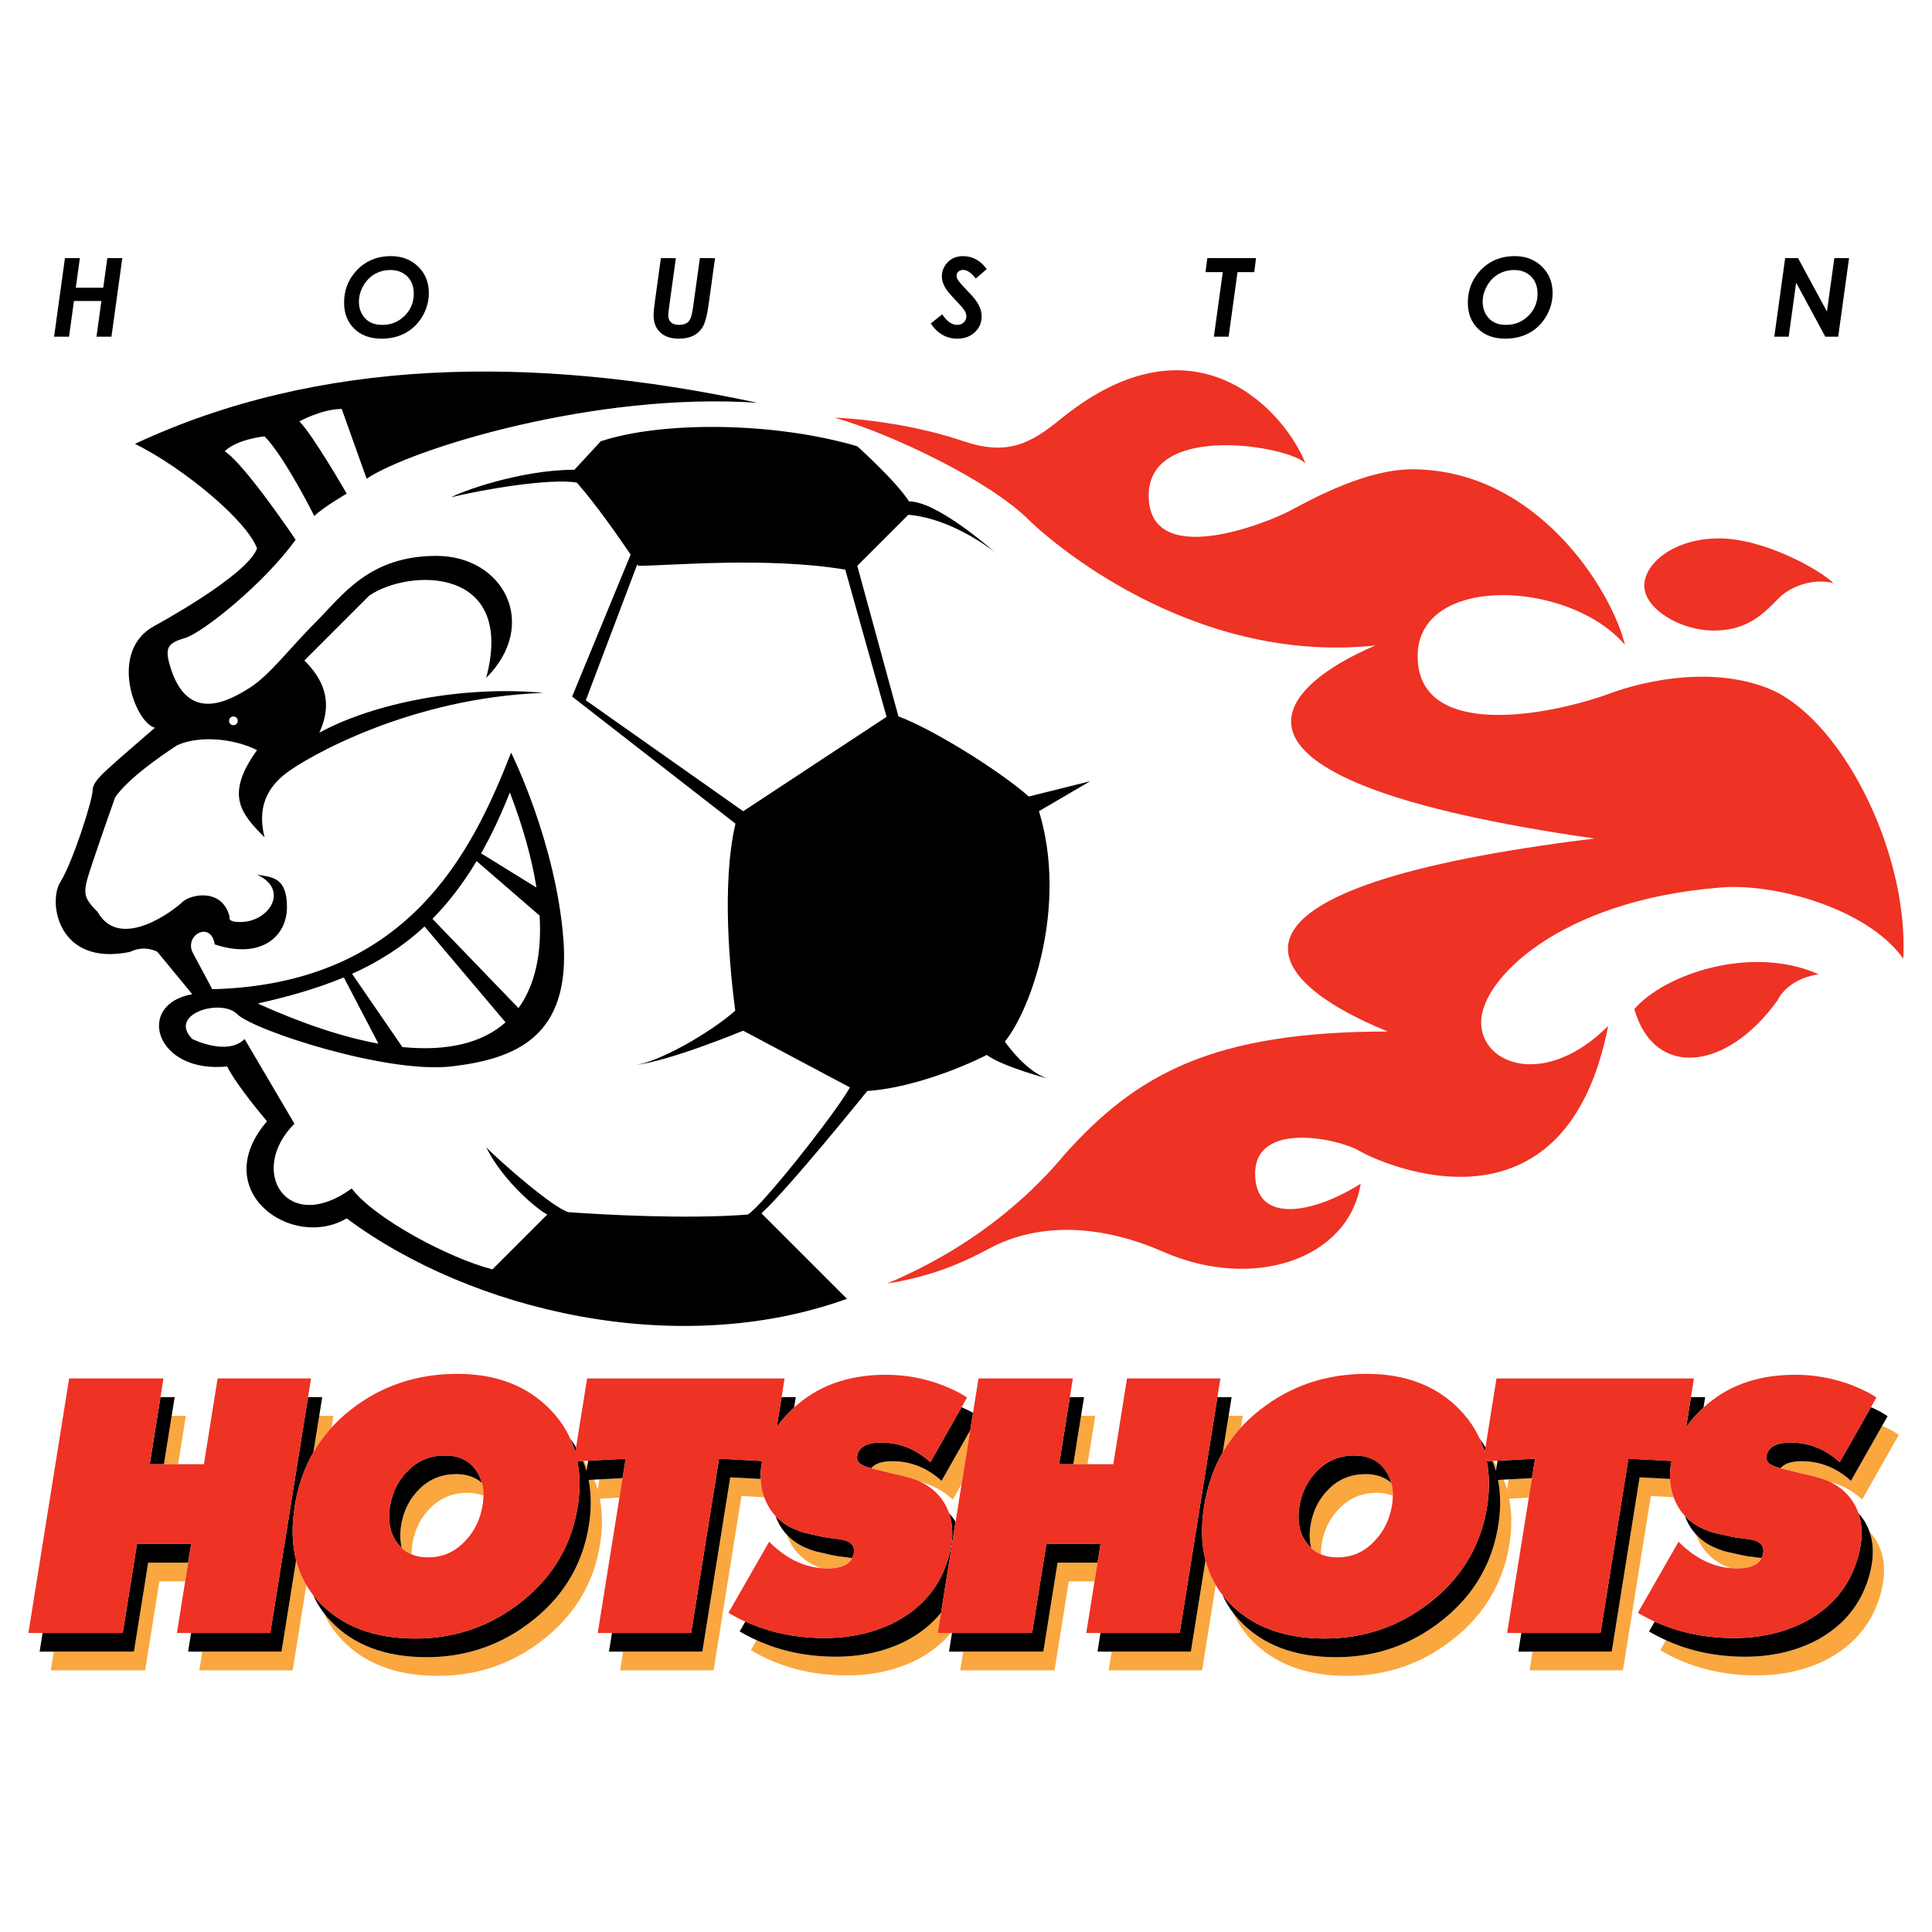 <?xml version="1.0" encoding="utf-8"?>
<!-- Generator: Adobe Illustrator 13.0.0, SVG Export Plug-In . SVG Version: 6.00 Build 14948)  -->
<!DOCTYPE svg PUBLIC "-//W3C//DTD SVG 1.0//EN" "http://www.w3.org/TR/2001/REC-SVG-20010904/DTD/svg10.dtd">
<svg version="1.0" id="Layer_1" xmlns="http://www.w3.org/2000/svg" xmlns:xlink="http://www.w3.org/1999/xlink" x="0px" y="0px"
	 width="192.756px" height="192.756px" viewBox="0 0 192.756 192.756" enable-background="new 0 0 192.756 192.756"
	 xml:space="preserve">
<g>
	<polygon fill-rule="evenodd" clip-rule="evenodd" fill="#FFFFFF" points="0,0 192.756,0 192.756,192.756 0,192.756 0,0 	"/>
	<polygon fill-rule="evenodd" clip-rule="evenodd" fill="#FAA73F" points="14.785,155.906 13.364,164.785 5.369,164.785 
		5.071,166.65 14.482,166.65 15.903,157.77 18.474,157.77 18.772,155.906 14.785,155.906 	"/>
	<path fill-rule="evenodd" clip-rule="evenodd" fill="#FAA73F" d="M28.086,164.785h-7.902l-0.298,1.865h9.317l1.362-8.51
		c-0.451-0.762-0.794-1.584-1.021-2.469L28.086,164.785L28.086,164.785z"/>
	<path fill-rule="evenodd" clip-rule="evenodd" fill="#FAA73F" d="M33.08,142.426l0.188-1.17h-1.416l-0.583,3.639
		C31.779,144.012,32.385,143.191,33.08,142.426L33.08,142.426z"/>
	<polygon fill-rule="evenodd" clip-rule="evenodd" fill="#FAA73F" points="17.772,146.084 18.545,141.256 17.129,141.256 
		16.356,146.084 17.772,146.084 	"/>
	<path fill-rule="evenodd" clip-rule="evenodd" fill="#FAA73F" d="M93.888,160.904c-0.923,1.145-2.115,2.096-3.58,2.852
		c-2.065,1.025-4.371,1.535-6.914,1.535c-2.887,0-5.522-0.555-7.913-1.648l-0.567,0.992c2.818,1.682,6.018,2.52,9.598,2.52
		c2.543,0,4.849-0.51,6.914-1.535c1.396-0.721,2.542-1.621,3.446-2.697h-1.308L93.888,160.904L93.888,160.904z"/>
	<path fill-rule="evenodd" clip-rule="evenodd" fill="#FAA73F" d="M85.012,155.457c-0.074-0.014-0.145-0.029-0.225-0.039
		l-1.161-0.146l-0.753-0.146l-0.785-0.184c-0.623-0.121-1.059-0.244-1.311-0.365c-0.931-0.328-1.693-0.826-2.295-1.484
		c0.1,0.275,0.217,0.543,0.359,0.805c0.658,1.207,1.676,2.057,3.054,2.543c0.006,0.002,0.015,0.006,0.021,0.008
		c0.217,0.02,0.434,0.035,0.655,0.035C83.853,156.482,84.661,156.137,85.012,155.457L85.012,155.457z"/>
	<path fill-rule="evenodd" clip-rule="evenodd" fill="#FAA73F" d="M72.856,147.396l-2.782,17.389h-7.901l-0.298,1.865h9.318
		l2.782-17.391l2.277,0.121c-0.212-0.576-0.331-1.184-0.358-1.824L72.856,147.396L72.856,147.396z"/>
	<path fill-rule="evenodd" clip-rule="evenodd" fill="#FAA73F" d="M41.865,148.543c-0.998,0.979-1.61,2.191-1.841,3.633
		c-0.135,0.848-0.108,1.604,0.074,2.275c0.283,0.262,0.606,0.467,0.965,0.617c0-0.328,0.022-0.668,0.079-1.029
		c0.231-1.441,0.844-2.652,1.841-3.633c0.997-0.979,2.21-1.469,3.644-1.469c0.604,0,1.139,0.1,1.61,0.291
		c0.005-0.451-0.049-0.873-0.157-1.271c-0.652-0.586-1.507-0.883-2.572-0.883C44.075,147.074,42.861,147.564,41.865,148.543
		L41.865,148.543z"/>
	<path fill-rule="evenodd" clip-rule="evenodd" fill="#FAA73F" d="M58.162,145.76c0.133,0.324,0.257,0.65,0.355,0.988l0.08-0.498
		c-0.101-0.166-0.208-0.332-0.32-0.496L58.162,145.76L58.162,145.76z"/>
	<path fill-rule="evenodd" clip-rule="evenodd" fill="#FAA73F" d="M59.798,147.596l-0.163,1.018
		c-0.098-0.338-0.216-0.666-0.348-0.99l-0.561,0.031c0.254,1.305,0.287,2.709,0.074,4.225c-0.554,3.926-2.391,7.152-5.512,9.674
		c-3.122,2.523-6.695,3.785-10.722,3.785c-4.101,0-7.293-1.201-9.576-3.602c-0.238-0.25-0.456-0.512-0.662-0.777
		c0.435,0.967,1.026,1.848,1.78,2.641c2.283,2.402,5.475,3.602,9.576,3.602c4.026,0,7.6-1.262,10.721-3.785
		c3.121-2.521,4.958-5.748,5.513-9.674c0.213-1.516,0.18-2.92-0.075-4.225l1.956-0.105l0.311-1.939L59.798,147.596L59.798,147.596z"
		/>
	<path fill-rule="evenodd" clip-rule="evenodd" fill="#FAA73F" d="M87.347,146.594l1.602,0.402l0.859,0.184l0.674,0.184
		c0.5,0.127,0.955,0.295,1.376,0.498c1.154,0.285,2.223,0.863,3.202,1.748l0.886-1.561l0.854-5.342l-2.858,5.039
		c-1.443-1.307-3.078-1.959-4.902-1.959c-1.048,0-1.75,0.236-2.118,0.705l0.104,0.029L87.347,146.594L87.347,146.594z"/>
	<path fill-rule="evenodd" clip-rule="evenodd" fill="#FAA73F" d="M118.815,164.785h-7.901l-0.298,1.865h9.317l1.361-8.51
		c-0.45-0.762-0.794-1.584-1.021-2.469L118.815,164.785L118.815,164.785z"/>
	<path fill-rule="evenodd" clip-rule="evenodd" fill="#FAA73F" d="M123.81,142.426l0.188-1.17h-1.416l-0.583,3.639
		C122.509,144.012,123.114,143.189,123.81,142.426L123.81,142.426z"/>
	<polygon fill-rule="evenodd" clip-rule="evenodd" fill="#FAA73F" points="108.502,146.084 109.274,141.256 107.858,141.256 
		107.086,146.084 108.502,146.084 	"/>
	<polygon fill-rule="evenodd" clip-rule="evenodd" fill="#FAA73F" points="105.514,155.906 104.094,164.785 96.099,164.785 
		95.801,166.65 105.211,166.65 106.632,157.77 109.203,157.77 109.502,155.906 105.514,155.906 	"/>
	<path fill-rule="evenodd" clip-rule="evenodd" fill="#FAA73F" d="M148.893,145.76c0.133,0.324,0.255,0.65,0.354,0.988l0.08-0.498
		c-0.102-0.168-0.208-0.332-0.319-0.496L148.893,145.76L148.893,145.76z"/>
	<path fill-rule="evenodd" clip-rule="evenodd" fill="#FAA73F" d="M132.594,148.543c-0.996,0.979-1.609,2.191-1.841,3.633
		c-0.135,0.848-0.108,1.605,0.074,2.277c0.283,0.26,0.605,0.465,0.966,0.615c-0.001-0.328,0.021-0.668,0.078-1.029
		c0.231-1.441,0.845-2.652,1.841-3.633c0.997-0.979,2.211-1.469,3.644-1.469c0.604,0,1.139,0.1,1.609,0.291
		c0.005-0.451-0.049-0.873-0.156-1.271c-0.652-0.586-1.507-0.883-2.571-0.883C134.805,147.074,133.591,147.564,132.594,148.543
		L132.594,148.543z"/>
	<path fill-rule="evenodd" clip-rule="evenodd" fill="#FAA73F" d="M150.526,147.596l-0.162,1.016
		c-0.098-0.338-0.216-0.666-0.348-0.988l-0.561,0.031c0.255,1.305,0.286,2.709,0.073,4.225c-0.554,3.926-2.392,7.152-5.512,9.674
		c-3.121,2.523-6.695,3.785-10.721,3.785c-4.102,0-7.293-1.201-9.576-3.602c-0.238-0.25-0.456-0.512-0.661-0.777
		c0.435,0.965,1.025,1.848,1.779,2.641c2.283,2.402,5.475,3.602,9.575,3.602c4.026,0,7.601-1.262,10.722-3.785
		c3.12-2.521,4.958-5.748,5.512-9.674c0.213-1.516,0.181-2.92-0.073-4.225l1.955-0.105l0.311-1.939L150.526,147.596L150.526,147.596
		z"/>
	<path fill-rule="evenodd" clip-rule="evenodd" fill="#FAA73F" d="M186.529,152.83c0.335,0.959,0.412,2.037,0.221,3.24
		c-0.133,0.828-0.378,1.658-0.732,2.488c-0.951,2.244-2.611,3.977-4.979,5.197c-2.065,1.025-4.371,1.535-6.914,1.535
		c-2.888,0-5.522-0.555-7.913-1.648l-0.567,0.992c2.817,1.682,6.018,2.52,9.599,2.52c2.543,0,4.849-0.51,6.914-1.535
		c2.368-1.221,4.028-2.953,4.979-5.197c0.354-0.83,0.6-1.658,0.732-2.488c0.272-1.709,0.013-3.172-0.778-4.391
		C186.923,153.285,186.732,153.051,186.529,152.83L186.529,152.83z"/>
	<path fill-rule="evenodd" clip-rule="evenodd" fill="#FAA73F" d="M163.586,147.396l-2.782,17.389h-7.902l-0.298,1.865h9.318
		l2.782-17.391l2.276,0.121c-0.211-0.576-0.33-1.184-0.357-1.824L163.586,147.396L163.586,147.396z"/>
	<path fill-rule="evenodd" clip-rule="evenodd" fill="#FAA73F" d="M175.741,155.457c-0.074-0.014-0.145-0.029-0.225-0.039
		l-1.161-0.146l-0.752-0.146l-0.786-0.184c-0.623-0.121-1.06-0.244-1.311-0.365c-0.931-0.328-1.693-0.826-2.296-1.484
		c0.101,0.275,0.217,0.545,0.359,0.805c0.658,1.207,1.676,2.057,3.055,2.543c0.005,0.002,0.015,0.006,0.02,0.008
		c0.218,0.02,0.435,0.035,0.655,0.035C174.582,156.482,175.391,156.137,175.741,155.457L175.741,155.457z"/>
	<path fill-rule="evenodd" clip-rule="evenodd" fill="#FAA73F" d="M179.769,145.787c-1.048,0-1.75,0.236-2.118,0.705l0.104,0.029
		l0.321,0.072l1.602,0.402l0.858,0.184l0.674,0.184c0.5,0.127,0.956,0.295,1.376,0.498c1.155,0.285,2.224,0.861,3.203,1.748
		l3.658-6.451c-0.132-0.096-0.368-0.242-0.707-0.439c-0.315-0.166-0.636-0.318-0.957-0.461l-3.112,5.488
		C183.228,146.439,181.593,145.787,179.769,145.787L179.769,145.787z"/>
	<polygon fill-rule="evenodd" clip-rule="evenodd" points="16.356,146.084 17.129,141.256 17.427,139.393 16.01,139.393 
		14.94,146.084 16.356,146.084 	"/>
	<path fill-rule="evenodd" clip-rule="evenodd" d="M29.544,155.672c-0.411-1.602-0.457-3.4-0.137-5.4
		c0.318-1.986,0.938-3.779,1.861-5.377l0.583-3.639l0.298-1.863h-1.417l-3.765,23.529h-7.902l-0.298,1.863h1.417h7.902
		L29.544,155.672L29.544,155.672z"/>
	<polygon fill-rule="evenodd" clip-rule="evenodd" points="14.785,155.906 18.772,155.906 19.071,154.043 13.667,154.043 
		12.246,162.922 4.251,162.922 3.953,164.785 5.369,164.785 13.364,164.785 14.785,155.906 	"/>
	<path fill-rule="evenodd" clip-rule="evenodd" d="M87.92,143.922c-1.455,0-2.254,0.453-2.399,1.355
		c-0.054,0.342,0.062,0.609,0.353,0.805l0.273,0.146l0.279,0.109l0.21,0.072l0.285,0.082c0.368-0.469,1.07-0.705,2.118-0.705
		c1.824,0,3.458,0.652,4.902,1.959l2.858-5.039l0.279-1.742c-0.059-0.035-0.119-0.07-0.185-0.109
		c-0.316-0.166-0.635-0.318-0.957-0.461l-3.113,5.488C91.38,144.576,89.745,143.922,87.92,143.922L87.92,143.922z"/>
	<path fill-rule="evenodd" clip-rule="evenodd" d="M72.856,147.396l3.038,0.16c-0.02-0.473,0.006-0.961,0.087-1.467
		c0.018-0.111,0.045-0.219,0.067-0.328l-4.31-0.229l-2.783,17.389h-7.901l-0.298,1.863h1.416h7.901L72.856,147.396L72.856,147.396z"
		/>
	<path fill-rule="evenodd" clip-rule="evenodd" d="M82.087,154.941l0.785,0.184l0.753,0.146l1.161,0.146
		c0.08,0.01,0.15,0.025,0.225,0.039c0.075-0.145,0.136-0.299,0.168-0.475c0.153-0.805-0.351-1.281-1.512-1.428l-1.161-0.146
		l-0.753-0.146l-0.786-0.184c-0.623-0.121-1.06-0.244-1.311-0.365c-0.926-0.328-1.686-0.822-2.287-1.477
		c0.099,0.271,0.211,0.539,0.351,0.797c0.213,0.393,0.469,0.742,0.759,1.059c0.603,0.658,1.364,1.156,2.295,1.484
		C81.028,154.697,81.465,154.82,82.087,154.941L82.087,154.941z"/>
	<path fill-rule="evenodd" clip-rule="evenodd" d="M79.086,140.564c0.047-0.045,0.095-0.086,0.142-0.129l0.167-1.043h-1.417
		l-0.479,2.994C77.94,141.754,78.466,141.145,79.086,140.564L79.086,140.564z"/>
	<path fill-rule="evenodd" clip-rule="evenodd" d="M42.566,165.338c4.026,0,7.6-1.262,10.722-3.785
		c3.121-2.521,4.958-5.748,5.512-9.674c0.213-1.516,0.181-2.92-0.074-4.225l0.561-0.031l0.511-0.027l2.312-0.123l0.311-1.939
		l-3.741,0.199l-0.083,0.518l-0.08,0.498c-0.098-0.338-0.222-0.664-0.355-0.988l-0.554,0.031c0.254,1.303,0.287,2.709,0.074,4.225
		c-0.554,3.926-2.392,7.15-5.512,9.674c-3.122,2.523-6.695,3.785-10.721,3.785c-4.101,0-7.293-1.201-9.576-3.602
		c-0.231-0.244-0.442-0.496-0.643-0.754c0.297,0.65,0.658,1.266,1.1,1.84c0.206,0.266,0.424,0.527,0.662,0.777
		C35.273,164.137,38.466,165.338,42.566,165.338L42.566,165.338z"/>
	<path fill-rule="evenodd" clip-rule="evenodd" d="M57.477,144.398c-0.177-0.295-0.373-0.582-0.582-0.861
		c0.199,0.436,0.369,0.885,0.504,1.348L57.477,144.398L57.477,144.398z"/>
	<path fill-rule="evenodd" clip-rule="evenodd" d="M40.097,154.451c-0.182-0.672-0.209-1.428-0.074-2.275
		c0.231-1.441,0.844-2.654,1.841-3.633c0.996-0.979,2.21-1.469,3.643-1.469c1.064,0,1.919,0.297,2.572,0.883
		c-0.129-0.473-0.333-0.914-0.622-1.314c-0.688-0.955-1.709-1.432-3.068-1.432c-1.433,0-2.646,0.49-3.643,1.469
		c-0.997,0.979-1.61,2.189-1.841,3.633c-0.227,1.42-0.008,2.594,0.659,3.523C39.723,154.068,39.902,154.271,40.097,154.451
		L40.097,154.451z"/>
	<path fill-rule="evenodd" clip-rule="evenodd" d="M90.308,163.756c1.464-0.756,2.657-1.707,3.58-2.852l1.449-9.057
		c-0.033-0.055-0.06-0.115-0.095-0.17c-0.167-0.256-0.355-0.49-0.56-0.711c0.335,0.959,0.413,2.037,0.221,3.238
		c-0.133,0.83-0.377,1.66-0.732,2.49c-0.952,2.244-2.612,3.977-4.98,5.197c-2.065,1.023-4.371,1.535-6.914,1.535
		c-2.887,0-5.521-0.555-7.913-1.648l-0.567,0.99c0.546,0.326,1.111,0.611,1.686,0.873c2.391,1.094,5.026,1.648,7.913,1.648
		C85.938,165.291,88.243,164.781,90.308,163.756L90.308,163.756z"/>
	<path fill-rule="evenodd" clip-rule="evenodd" d="M120.274,155.672c-0.411-1.602-0.456-3.4-0.137-5.4
		c0.318-1.986,0.938-3.779,1.86-5.377l0.583-3.639l0.298-1.863h-1.416l-3.766,23.529h-7.901l-0.298,1.863h1.416h7.901
		L120.274,155.672L120.274,155.672z"/>
	<polygon fill-rule="evenodd" clip-rule="evenodd" points="107.086,146.084 107.858,141.256 108.156,139.393 106.74,139.393 
		105.67,146.084 107.086,146.084 	"/>
	<polygon fill-rule="evenodd" clip-rule="evenodd" points="105.514,155.906 109.502,155.906 109.8,154.043 104.396,154.043 
		102.975,162.922 94.98,162.922 94.682,164.785 96.099,164.785 104.094,164.785 105.514,155.906 	"/>
	<path fill-rule="evenodd" clip-rule="evenodd" d="M169.814,140.564c0.047-0.045,0.096-0.086,0.143-0.129l0.167-1.043h-1.416
		l-0.479,2.996C168.669,141.754,169.195,141.146,169.814,140.564L169.814,140.564z"/>
	<path fill-rule="evenodd" clip-rule="evenodd" d="M181.038,163.756c2.368-1.221,4.028-2.953,4.979-5.197
		c0.354-0.83,0.6-1.66,0.732-2.488c0.191-1.203,0.114-2.281-0.221-3.24c-0.142-0.404-0.323-0.789-0.558-1.152
		c-0.167-0.256-0.357-0.49-0.561-0.711c0.335,0.959,0.412,2.037,0.221,3.238c-0.133,0.83-0.378,1.66-0.732,2.49
		c-0.951,2.244-2.611,3.977-4.979,5.197c-2.065,1.023-4.371,1.535-6.914,1.535c-2.888,0-5.522-0.555-7.913-1.648l-0.567,0.99
		c0.546,0.326,1.111,0.611,1.686,0.873c2.391,1.094,5.025,1.648,7.913,1.648C176.667,165.291,178.973,164.781,181.038,163.756
		L181.038,163.756z"/>
	<path fill-rule="evenodd" clip-rule="evenodd" d="M178.65,143.922c-1.455,0-2.255,0.453-2.399,1.355
		c-0.055,0.342,0.062,0.609,0.354,0.805l0.271,0.146l0.279,0.109l0.21,0.072l0.285,0.082c0.368-0.469,1.07-0.705,2.118-0.705
		c1.824,0,3.459,0.652,4.902,1.959l3.112-5.488l0.546-0.963c-0.132-0.096-0.368-0.242-0.707-0.439
		c-0.315-0.166-0.635-0.318-0.957-0.461l-3.112,5.488C182.109,144.576,180.476,143.922,178.65,143.922L178.65,143.922z"/>
	<path fill-rule="evenodd" clip-rule="evenodd" d="M172.817,154.941l0.786,0.184l0.752,0.146l1.161,0.146
		c0.08,0.01,0.15,0.025,0.225,0.039c0.075-0.145,0.136-0.299,0.169-0.475c0.153-0.805-0.351-1.281-1.512-1.428l-1.161-0.146
		l-0.753-0.146l-0.785-0.184c-0.623-0.121-1.06-0.244-1.311-0.365c-0.927-0.328-1.687-0.822-2.287-1.475
		c0.099,0.271,0.21,0.537,0.351,0.795c0.214,0.393,0.47,0.742,0.759,1.059c0.603,0.658,1.365,1.156,2.296,1.484
		C171.758,154.697,172.194,154.82,172.817,154.941L172.817,154.941z"/>
	<path fill-rule="evenodd" clip-rule="evenodd" d="M148.206,144.398c-0.177-0.295-0.371-0.582-0.581-0.861
		c0.198,0.436,0.368,0.883,0.503,1.348L148.206,144.398L148.206,144.398z"/>
	<path fill-rule="evenodd" clip-rule="evenodd" d="M163.586,147.396l3.037,0.16c-0.02-0.473,0.006-0.961,0.087-1.467
		c0.018-0.111,0.046-0.219,0.068-0.328l-4.311-0.229l-2.782,17.389h-7.901l-0.299,1.863h1.416h7.902L163.586,147.396
		L163.586,147.396z"/>
	<path fill-rule="evenodd" clip-rule="evenodd" d="M130.827,154.453c-0.183-0.672-0.209-1.43-0.074-2.277
		c0.231-1.441,0.845-2.654,1.841-3.633c0.997-0.979,2.211-1.469,3.644-1.469c1.064,0,1.919,0.297,2.571,0.883
		c-0.129-0.473-0.333-0.914-0.622-1.314c-0.688-0.955-1.709-1.432-3.067-1.432c-1.433,0-2.646,0.49-3.644,1.469
		c-0.996,0.979-1.609,2.189-1.841,3.633c-0.227,1.42-0.007,2.594,0.658,3.523C130.452,154.07,130.632,154.271,130.827,154.453
		L130.827,154.453z"/>
	<path fill-rule="evenodd" clip-rule="evenodd" d="M133.297,165.338c4.025,0,7.6-1.262,10.721-3.785
		c3.12-2.521,4.958-5.748,5.512-9.674c0.213-1.516,0.182-2.92-0.073-4.225l0.561-0.031l0.51-0.027l2.313-0.123l0.311-1.939
		l-3.741,0.199l-0.083,0.518l-0.08,0.498c-0.099-0.338-0.221-0.664-0.354-0.988l-0.555,0.031c0.254,1.303,0.286,2.709,0.073,4.225
		c-0.554,3.926-2.392,7.15-5.512,9.674c-3.121,2.523-6.695,3.785-10.722,3.785c-4.101,0-7.292-1.201-9.575-3.602
		c-0.23-0.244-0.442-0.496-0.644-0.756c0.297,0.652,0.658,1.268,1.101,1.842c0.205,0.266,0.423,0.527,0.661,0.777
		C126.004,164.137,129.195,165.338,133.297,165.338L133.297,165.338z"/>
	<polygon fill-rule="evenodd" clip-rule="evenodd" fill="#EE3224" points="21.713,137.527 20.344,146.084 14.94,146.084 
		16.309,137.527 6.898,137.527 2.834,162.922 12.246,162.922 13.667,154.043 19.071,154.043 17.65,162.922 26.968,162.922 
		31.031,137.527 21.713,137.527 	"/>
	<path fill-rule="evenodd" clip-rule="evenodd" fill="#EE3224" d="M94.902,154.205c0.273-1.707,0.014-3.17-0.778-4.391
		c-0.792-1.219-2.006-2.037-3.643-2.451l-0.674-0.184l-0.859-0.184l-1.602-0.402l-0.321-0.072l-0.39-0.111l-0.21-0.072l-0.279-0.109
		l-0.273-0.146c-0.29-0.195-0.407-0.463-0.353-0.805c0.145-0.902,0.944-1.355,2.399-1.355c1.825,0,3.459,0.654,4.902,1.961
		l3.659-6.451c-0.133-0.098-0.369-0.244-0.707-0.439c-2.322-1.221-4.791-1.832-7.407-1.832c-3.801,0-6.895,1.135-9.281,3.404
		c-0.62,0.58-1.146,1.189-1.586,1.822l0.777-4.859h-19.7l-1.178,7.357c-0.458-1.576-1.283-2.99-2.48-4.232
		c-2.311-2.389-5.404-3.584-9.282-3.584c-4.076,0-7.641,1.207-10.694,3.621c-3.054,2.414-4.899,5.607-5.535,9.582
		c-0.639,3.998,0.182,7.199,2.465,9.602c2.283,2.4,5.476,3.602,9.576,3.602c4.026,0,7.6-1.262,10.721-3.785
		c3.121-2.523,4.958-5.748,5.512-9.674c0.213-1.516,0.18-2.922-0.074-4.225l4.812-0.258l-2.783,17.389h9.318l2.783-17.389
		l4.31,0.229c-0.022,0.109-0.05,0.217-0.067,0.328c-0.242,1.512-0.035,2.871,0.624,4.08c0.658,1.207,1.676,2.055,3.054,2.543
		c0.251,0.121,0.688,0.244,1.311,0.365l0.786,0.184l0.753,0.146l1.161,0.146c1.161,0.146,1.665,0.623,1.512,1.428
		c-0.185,1-1.055,1.5-2.61,1.5c-2.124,0-4.068-0.889-5.833-2.664l-4.06,7.088c2.818,1.682,6.018,2.521,9.598,2.521
		c2.543,0,4.849-0.512,6.914-1.535c2.368-1.221,4.028-2.953,4.98-5.197C94.525,155.865,94.769,155.035,94.902,154.205
		L94.902,154.205z M48.16,150.129c-0.231,1.445-0.82,2.656-1.768,3.635c-1.012,1.076-2.233,1.615-3.667,1.615
		c-1.408,0-2.461-0.516-3.161-1.543c-0.667-0.93-0.886-2.104-0.659-3.523c0.231-1.443,0.844-2.654,1.841-3.633
		c0.997-0.979,2.21-1.469,3.643-1.469c1.358,0,2.38,0.477,3.068,1.432S48.379,148.758,48.16,150.129L48.16,150.129z"/>
	<polygon fill-rule="evenodd" clip-rule="evenodd" fill="#EE3224" points="112.442,137.527 111.074,146.084 105.67,146.084 
		107.039,137.527 97.627,137.527 93.564,162.922 102.975,162.922 104.396,154.043 109.8,154.043 108.379,162.922 117.697,162.922 
		121.761,137.527 112.442,137.527 	"/>
	<path fill-rule="evenodd" clip-rule="evenodd" fill="#EE3224" d="M181.21,147.363l-0.674-0.184l-0.858-0.184l-1.602-0.402
		l-0.321-0.072l-0.39-0.111l-0.21-0.072l-0.279-0.109l-0.271-0.146c-0.291-0.195-0.408-0.463-0.354-0.805
		c0.145-0.902,0.944-1.355,2.399-1.355c1.825,0,3.459,0.654,4.902,1.961l3.658-6.451c-0.132-0.098-0.368-0.244-0.707-0.439
		c-2.322-1.221-4.791-1.832-7.406-1.832c-3.802,0-6.896,1.135-9.283,3.404c-0.619,0.582-1.146,1.189-1.586,1.824l0.777-4.861h-19.7
		l-1.178,7.357c-0.457-1.578-1.282-2.99-2.479-4.232c-2.311-2.389-5.405-3.584-9.282-3.584c-4.076,0-7.642,1.207-10.694,3.621
		c-3.055,2.414-4.898,5.607-5.534,9.582c-0.64,3.998,0.182,7.199,2.465,9.602c2.283,2.4,5.475,3.602,9.575,3.602
		c4.026,0,7.601-1.262,10.722-3.785c3.12-2.523,4.958-5.748,5.512-9.674c0.213-1.516,0.181-2.922-0.073-4.225l4.812-0.258
		l-2.783,17.389h9.318l2.782-17.389l4.311,0.229c-0.022,0.109-0.051,0.217-0.068,0.328c-0.241,1.512-0.034,2.871,0.624,4.08
		c0.658,1.207,1.676,2.055,3.055,2.543c0.251,0.121,0.688,0.244,1.311,0.365l0.785,0.184l0.753,0.146l1.161,0.146
		c1.161,0.146,1.665,0.623,1.512,1.428c-0.185,1-1.056,1.5-2.61,1.5c-2.123,0-4.067-0.889-5.832-2.664l-4.061,7.088
		c2.818,1.682,6.018,2.521,9.599,2.521c2.543,0,4.849-0.512,6.914-1.535c2.368-1.221,4.028-2.953,4.979-5.197
		c0.354-0.83,0.6-1.66,0.732-2.49c0.272-1.707,0.013-3.17-0.779-4.391C184.062,148.596,182.848,147.777,181.21,147.363
		L181.21,147.363z M138.889,150.129c-0.23,1.445-0.819,2.656-1.767,3.635c-1.012,1.076-2.234,1.615-3.667,1.615
		c-1.407,0-2.461-0.516-3.162-1.543c-0.665-0.93-0.885-2.104-0.658-3.523c0.231-1.443,0.845-2.654,1.841-3.633
		c0.997-0.979,2.211-1.469,3.644-1.469c1.358,0,2.38,0.477,3.067,1.432C138.875,147.598,139.108,148.758,138.889,150.129
		L138.889,150.129z"/>
	<path fill-rule="evenodd" clip-rule="evenodd" fill="#FFFFFF" d="M17.697,74.341c0,0-4.721,2.982-6.212,5.218
		c0,0-1.242,3.479-2.236,6.46c-0.994,2.982-1.118,3.354,0.497,4.97c2.236,3.976,7.702-0.248,8.448-0.994l0.994,4.97
		c0,0,0,0,1.988,3.727l2.485,2.484c-1.615-1.615-6.957,0-4.473,2.484c0,0,3.479,1.74,5.218,0l4.97,8.449
		c-4.721,4.721-0.745,11.182,5.715,6.461c2.236,2.98,9.69,6.957,14.039,8.074c0.879-0.877,2.5-2.5,5.477-5.477l2.109-0.23
		c3.547,0.248,11.775,0.717,17.885,0.236l1.373-0.127c0,0,0,0,8.491,8.49h0c0.014,0.014,0.025,0.025,0.04,0.041
		c0,0,4.079-1.555,4.003-1.521c9.701-4.076,15.233-9.9,17.709-12.875c7.172-8.016,14.791-12.266,32.24-12.266
		c-13.418-5.467-18.884-14.412,20.623-19.257c-40.749-5.839-31.805-15.033-21.866-19.257c-18.657,1.964-32.923-10.88-34.59-12.548
		C98.73,47.961,88.92,43.28,83.328,41.689l0-0.015c0,0,0.016,0,0.039,0.001c-3.901-0.953-7.789-1.495-7.789-1.495
		c-16.165-1.112-33.332,2.603-37.804,5.584l-2.087-6.56c-1.987,0-5.814,1.64-5.814,1.64l-3.479,1.491c0,0-3.957,0.677-5.168,1.888
		c1.988,1.243,7.081,9.219,7.081,9.219c-3.106,4.348-8.125,9.715-9.864,10.212c-1.739,0.497-1.988,0.994-1.491,2.733l125.48,17.269
		c8.444-0.211,3.792-0.332-4.351-0.402c-8.514-0.881-24.221-3.112-10.062-6.928c-8.572,0.498-11.43-4.224-13.914-8.324
		c0,0-3.816-6.372-5.374-7.93v0.003c4.97,7.33,7.876,16.173,7.876,25.696c0,7.464-1.796,14.504-4.961,20.735l0.002,0.023
		c1.836-2.5,3.73-6.941,4.228-8.432c0.497-1.491,2.702-7.61,12.517-7.61c-10.622-1.678-5.84-6.336,14.039-6.833L17.697,74.341
		L17.697,74.341z"/>
	<path fill-rule="evenodd" clip-rule="evenodd" fill="#EE3224" d="M163.055,100.68c2.982-3.479,11.679-6.461,18.388-3.479
		c-3.23,0.496-4.101,2.609-4.101,2.609C172.249,106.891,165.043,107.637,163.055,100.68L163.055,100.68z"/>
	<path fill-rule="evenodd" clip-rule="evenodd" fill="#EE3224" d="M182.934,58.19c-1.74-0.497-4.101,0.124-5.467,1.491
		s-2.981,3.23-6.461,3.23c-3.479,0-6.957-2.236-6.957-4.473s2.981-4.721,7.454-4.721S181.566,56.824,182.934,58.19L182.934,58.19z"
		/>
	<path fill-rule="evenodd" clip-rule="evenodd" fill="#EE3224" d="M176.286,68.626c-7.268-2.795-15.653,0.559-15.653,0.559
		c-6.709,2.422-19.195,4.473-19.195-3.727s15.096-7.641,20.686-1.118c-1.305-5.405-8.759-17.518-21.244-17.518
		c-4.473,0-9.69,2.795-12.113,4.1c-2.423,1.305-14.163,5.964-14.163-1.491c0-7.454,14.35-4.845,15.653-3.168
		c-1.863-4.845-10.779-15.55-24.412-4.473c-2.982,2.422-5.28,3.728-9.691,2.236c-6.426-2.172-12.826-2.352-12.826-2.352l0,0.015
		c5.592,1.591,15.403,6.272,19.295,10.165c0-0.006,0,0,0,0c1.667,1.667,15.933,14.512,34.59,12.548
		c-9.938,4.224-18.883,13.417,21.866,19.257c-39.507,4.845-34.041,13.791-20.623,19.257c-17.449,0-25.068,4.25-32.24,12.266
		c-0.003,0.004,0.004-0.004,0,0c-2.477,2.975-8.009,8.799-17.709,12.875v0.002c4.665-0.73,7.833-2.221,10.255-3.525
		c2.423-1.305,8.387-3.541,17.331,0.373c8.945,3.912,18.45,0.744,19.661-6.803c-4.565,2.889-10.529,4.193-10.529-1.025
		c0-5.217,8.199-3.541,10.436-2.236c2.237,1.305,20.5,9.506,24.786-12.486c-6.243,6.244-12.673,3.914-12.673-0.371
		c0-4.287,7.828-12.114,23.668-13.418c5.404-0.559,14.908,2.05,18.449,7.082C190.449,84.839,183.555,71.421,176.286,68.626
		L176.286,68.626z"/>
	<polygon fill-rule="evenodd" clip-rule="evenodd" points="6.48,25.752 7.969,25.752 7.561,28.71 10.299,28.71 10.708,25.752 
		12.203,25.752 11.12,33.591 9.625,33.591 10.117,30.027 7.379,30.027 6.887,33.591 5.397,33.591 6.48,25.752 	"/>
	<path fill-rule="evenodd" clip-rule="evenodd" d="M40.64,27.586c0.429,0.43,0.644,1.001,0.644,1.714
		c0,0.868-0.305,1.604-0.915,2.208c-0.61,0.604-1.352,0.906-2.224,0.906c-0.753,0-1.331-0.224-1.732-0.673
		c-0.402-0.448-0.603-0.995-0.603-1.638c0-0.542,0.146-1.07,0.435-1.582c0.29-0.512,0.671-0.903,1.143-1.175
		c0.473-0.271,0.994-0.407,1.566-0.407C39.649,26.94,40.211,27.156,40.64,27.586L40.64,27.586z M35.544,27.023
		c-0.81,0.882-1.214,1.937-1.214,3.166c0,1.082,0.339,1.951,1.016,2.61c0.678,0.66,1.584,0.99,2.719,0.99
		c0.907,0,1.71-0.194,2.409-0.581c0.699-0.386,1.259-0.941,1.68-1.664c0.421-0.723,0.632-1.493,0.632-2.309
		c0-1.067-0.356-1.947-1.068-2.641c-0.712-0.693-1.616-1.041-2.71-1.041C37.602,25.554,36.448,26.044,35.544,27.023L35.544,27.023z"
		/>
	<path fill-rule="evenodd" clip-rule="evenodd" d="M65.936,25.752l1.495,0.004l-0.668,4.84c-0.058,0.419-0.087,0.715-0.087,0.888
		c0,0.294,0.093,0.522,0.279,0.686c0.186,0.163,0.455,0.245,0.809,0.245c0.285,0,0.534-0.061,0.747-0.183
		c0.159-0.093,0.286-0.247,0.382-0.46c0.095-0.213,0.188-0.638,0.278-1.272l0.656-4.748l1.511,0.004l-0.646,4.678
		c-0.133,0.965-0.309,1.657-0.525,2.076c-0.216,0.419-0.529,0.737-0.938,0.954c-0.41,0.217-0.909,0.326-1.497,0.326
		c-0.794,0-1.413-0.207-1.856-0.621c-0.444-0.414-0.666-0.982-0.666-1.704c0-0.314,0.043-0.776,0.13-1.387L65.936,25.752
		L65.936,25.752z"/>
	<path fill-rule="evenodd" clip-rule="evenodd" d="M98.446,26.844l-1.091,0.949c-0.449-0.576-0.866-0.864-1.254-0.864
		c-0.191,0-0.351,0.056-0.477,0.168s-0.19,0.247-0.19,0.402c0,0.145,0.059,0.307,0.174,0.486c0.116,0.18,0.467,0.574,1.054,1.182
		c0.311,0.322,0.516,0.552,0.614,0.69c0.235,0.312,0.404,0.604,0.507,0.877c0.104,0.273,0.155,0.551,0.155,0.833
		c0,0.631-0.228,1.158-0.682,1.583c-0.456,0.426-1.038,0.639-1.749,0.639c-1.083,0-1.965-0.506-2.647-1.518l1.146-0.911
		c0.461,0.703,0.961,1.054,1.498,1.054c0.256,0,0.471-0.082,0.646-0.245c0.175-0.163,0.263-0.36,0.263-0.592
		c0-0.185-0.053-0.372-0.159-0.559c-0.106-0.188-0.41-0.543-0.91-1.065c-0.529-0.554-0.877-0.972-1.042-1.255
		c-0.223-0.38-0.334-0.753-0.334-1.119c0-0.485,0.161-0.919,0.481-1.303c0.404-0.481,0.949-0.723,1.634-0.723
		C97.023,25.554,97.812,25.984,98.446,26.844L98.446,26.844z"/>
	<polygon fill-rule="evenodd" clip-rule="evenodd" points="120.457,25.752 125.313,25.752 125.14,27.15 123.467,27.15 
		122.578,33.591 121.108,33.591 121.998,27.15 120.272,27.15 120.457,25.752 	"/>
	<path fill-rule="evenodd" clip-rule="evenodd" d="M152.757,27.586c0.429,0.43,0.644,1.001,0.644,1.714
		c0,0.868-0.305,1.604-0.915,2.208c-0.61,0.604-1.352,0.906-2.224,0.906c-0.753,0-1.331-0.224-1.732-0.673
		c-0.402-0.448-0.604-0.995-0.604-1.638c0-0.542,0.146-1.07,0.435-1.582c0.29-0.512,0.671-0.903,1.145-1.175
		c0.472-0.271,0.993-0.407,1.566-0.407C151.766,26.94,152.328,27.156,152.757,27.586L152.757,27.586z M147.661,27.023
		c-0.81,0.882-1.215,1.937-1.215,3.166c0,1.082,0.34,1.951,1.017,2.61c0.678,0.66,1.584,0.99,2.719,0.99
		c0.907,0,1.711-0.194,2.409-0.581c0.699-0.386,1.259-0.941,1.681-1.664c0.421-0.723,0.631-1.493,0.631-2.309
		c0-1.067-0.355-1.947-1.067-2.641c-0.712-0.693-1.616-1.041-2.711-1.041C149.719,25.554,148.564,26.044,147.661,27.023
		L147.661,27.023z"/>
	<polygon fill-rule="evenodd" clip-rule="evenodd" points="178.106,25.752 179.392,25.752 182.275,31.083 183.012,25.752 
		184.481,25.752 183.398,33.591 182.112,33.591 179.202,28.206 178.457,33.591 177.023,33.591 178.106,25.752 	"/>
	<path fill-rule="evenodd" clip-rule="evenodd" d="M99.258,55.073c0.143,0.117,0.213,0.17,0.188,0.136
		C99.384,55.162,99.319,55.119,99.258,55.073L99.258,55.073z"/>
	<path fill-rule="evenodd" clip-rule="evenodd" d="M103.654,80.915l0.009,0.013c0,0,0,0,5.1-2.983c0,0,0,0-6.114,1.521l0.008,0.01
		c-3.215-2.808-9.907-6.882-13.075-8.021l0.053,0.018c-4.104-15.021-4.104-15.021-4.104-15.021c1.356-1.356,3.851-3.851,5.094-5.094
		c2.912,0.243,6.057,1.792,8.633,3.716c-1.021-0.839-5.903-5.048-8.562-5.048c0,0-0.005,0.001-0.006,0.001
		c-1.225-1.962-5.159-5.502-5.159-5.502c-8.448-2.484-19.63-2.484-25.593-0.497l-2.629,2.84c-5.447,0-11.534,2.254-12.28,2.751
		c2.856-0.745,9.88-1.939,12.519-1.469c1.864,2.097,4.198,5.45,5.371,7.184C57.08,69.496,57.08,69.496,57.08,69.496
		c16.298,12.678,16.298,12.678,16.298,12.678l0.002-0.004c-1.435,6.126-0.514,14.983-0.025,18.667
		c-2.485,2.203-7.703,5.186-10.063,5.434c3.477-0.373,10.845-3.436,10.854-3.439c6.816,3.623,9.554,5.076,10.649,5.658
		c-1.376,2.502-8.824,11.93-10.195,12.686c-6.11,0.48-14.338,0.012-17.885-0.236c-1.607-0.488-6.654-4.914-8.207-6.469
		c1.765,3.531,5.373,6.396,6.098,6.699c-2.977,2.977-4.598,4.6-5.477,5.477c-4.348-1.117-11.802-5.094-14.039-8.074
		c-6.46,4.721-10.436-1.74-5.715-6.461l-4.97-8.449c-1.739,1.74-5.218,0-5.218,0c-2.484-2.484,2.857-4.1,4.473-2.484
		s14.908,5.963,21.369,5.219c6.46-0.746,11.927-2.982,11.182-12.672c-0.746-9.69-5.218-18.636-5.218-18.636
		c-3.976,10.188-10.436,23.107-29.817,23.605c-1.988-3.727-1.988-3.727-1.988-3.727c-0.746-1.739,1.864-3.105,2.236-0.745
		c4.583,1.521,7.206-0.746,7.206-3.728c0-2.981-1.491-2.981-2.982-3.23c3.23,1.491,1.24,4.612-1.491,4.721
		c-1.553,0.062-1.243-0.497-1.243-0.497c-0.745-2.982-3.976-2.237-4.721-1.491c-0.746,0.746-6.212,4.97-8.448,0.994
		c-1.615-1.615-1.491-1.988-0.497-4.97c0.994-2.981,2.236-6.46,2.236-6.46c1.491-2.236,6.212-5.218,6.212-5.218
		c2.236-0.994,5.626-0.666,7.951,0.497c-3.23,4.473-1.615,6.336,0.746,8.697c-0.746-2.982,0.248-4.97,2.236-6.46
		c1.987-1.491,12.175-7.455,25.593-7.951c-7.951-0.746-16.896,0.994-22.363,3.976c1.491-3.23,0.249-5.466-1.491-7.206
		c6.46-6.46,6.46-6.46,6.46-6.46c3.976-2.733,14.66-2.981,11.678,8.2c5.342-5.342,1.739-12.175-4.97-12.175
		s-9.351,3.925-11.995,6.569c-2.645,2.644-4.653,5.357-6.641,6.6c-1.988,1.243-6.212,3.727-7.951-2.236
		c-0.497-1.739-0.248-2.236,1.491-2.733c1.739-0.497,7.951-5.466,11.057-9.814c0,0-5.093-7.579-7.081-8.821
		c1.211-1.212,3.976-1.491,3.976-1.491c1.987,1.988,4.969,7.951,4.969,7.951c0.87-0.869,3.23-2.236,3.23-2.236
		s-3.354-5.839-4.721-7.206c0,0,2.236-1.242,4.224-1.242l2.485,6.957c4.473-2.981,22.832-8.684,38.997-7.572
		c-22.598-4.852-43.811-4.448-62.105,4.094c4.969,2.485,11.181,7.703,12.175,10.436c-0.994,2.733-10.188,7.703-10.188,7.703
		c-4.721,2.485-1.988,9.691,0,10.188c-3.727,3.23-3.727,3.23-3.727,3.23c-0.746,0.746-2.485,1.988-2.485,2.982
		c0,0.994-1.987,7.206-3.23,9.193s-0.249,8.448,6.957,6.958c1.491-0.745,2.733,0,2.733,0c3.479,4.223,3.479,4.223,3.479,4.223
		c-5.715,0.994-3.728,7.951,3.479,7.207c0.994,1.988,3.976,5.467,3.976,5.467c-5.963,6.957,2.485,12.92,7.951,9.689
		c12.373,9.219,32.944,14.146,49.911,8.027c-0.015-0.016-0.026-0.027-0.04-0.041h0c-8.491-8.49-8.491-8.49-8.491-8.49
		c2.725-2.477,10.558-12.203,10.558-12.203h-0.005c4.195-0.279,9.179-2.201,11.924-3.598c1.688,1.219,6.214,2.391,6.214,2.391
		c-1.992-0.531-3.873-2.975-4.409-3.721C102.893,100.699,106.545,90.354,103.654,80.915L103.654,80.915z M50.868,79.062
		c1.323,3.457,2.202,6.632,2.654,9.489l-5.521-3.411C49.017,83.346,49.971,81.333,50.868,79.062L50.868,79.062z M47.549,85.912
		l6.288,5.438c0.231,3.862-0.479,6.982-2.108,9.227l-8.586-8.904C44.727,90.072,46.192,88.179,47.549,85.912L47.549,85.912z
		 M42.355,92.433l8.085,9.569c-2.291,2.027-5.727,2.916-10.294,2.463l-5.022-7.307C37.774,95.966,40.176,94.452,42.355,92.433
		L42.355,92.433z M34.302,97.516c1.479,2.832,2.603,4.982,3.454,6.611c-3.463-0.637-7.477-1.945-12.045-4.006
		C28.831,99.422,31.684,98.607,34.302,97.516L34.302,97.516z M23.288,71.483c0.24,0,0.435,0.194,0.435,0.435
		c0,0.24-0.194,0.435-0.435,0.435s-0.435-0.194-0.435-0.435C22.853,71.678,23.047,71.483,23.288,71.483L23.288,71.483z
		 M74.151,80.938L74.151,80.938C58.447,69.869,58.447,69.869,58.447,69.869c3.875-10.242,4.872-12.875,5.129-13.554
		c0.052,0.08,0.089,0.136,0.089,0.136c3.016,0,12.821-0.93,20.667,0.38c4.122,14.688,4.122,14.688,4.122,14.688h0
		C78.542,78.046,75.244,80.218,74.151,80.938L74.151,80.938z M89.136,71.312l0.012-0.003l0.236,0.079
		C89.296,71.359,89.218,71.336,89.136,71.312L89.136,71.312z"/>
</g>
</svg>
